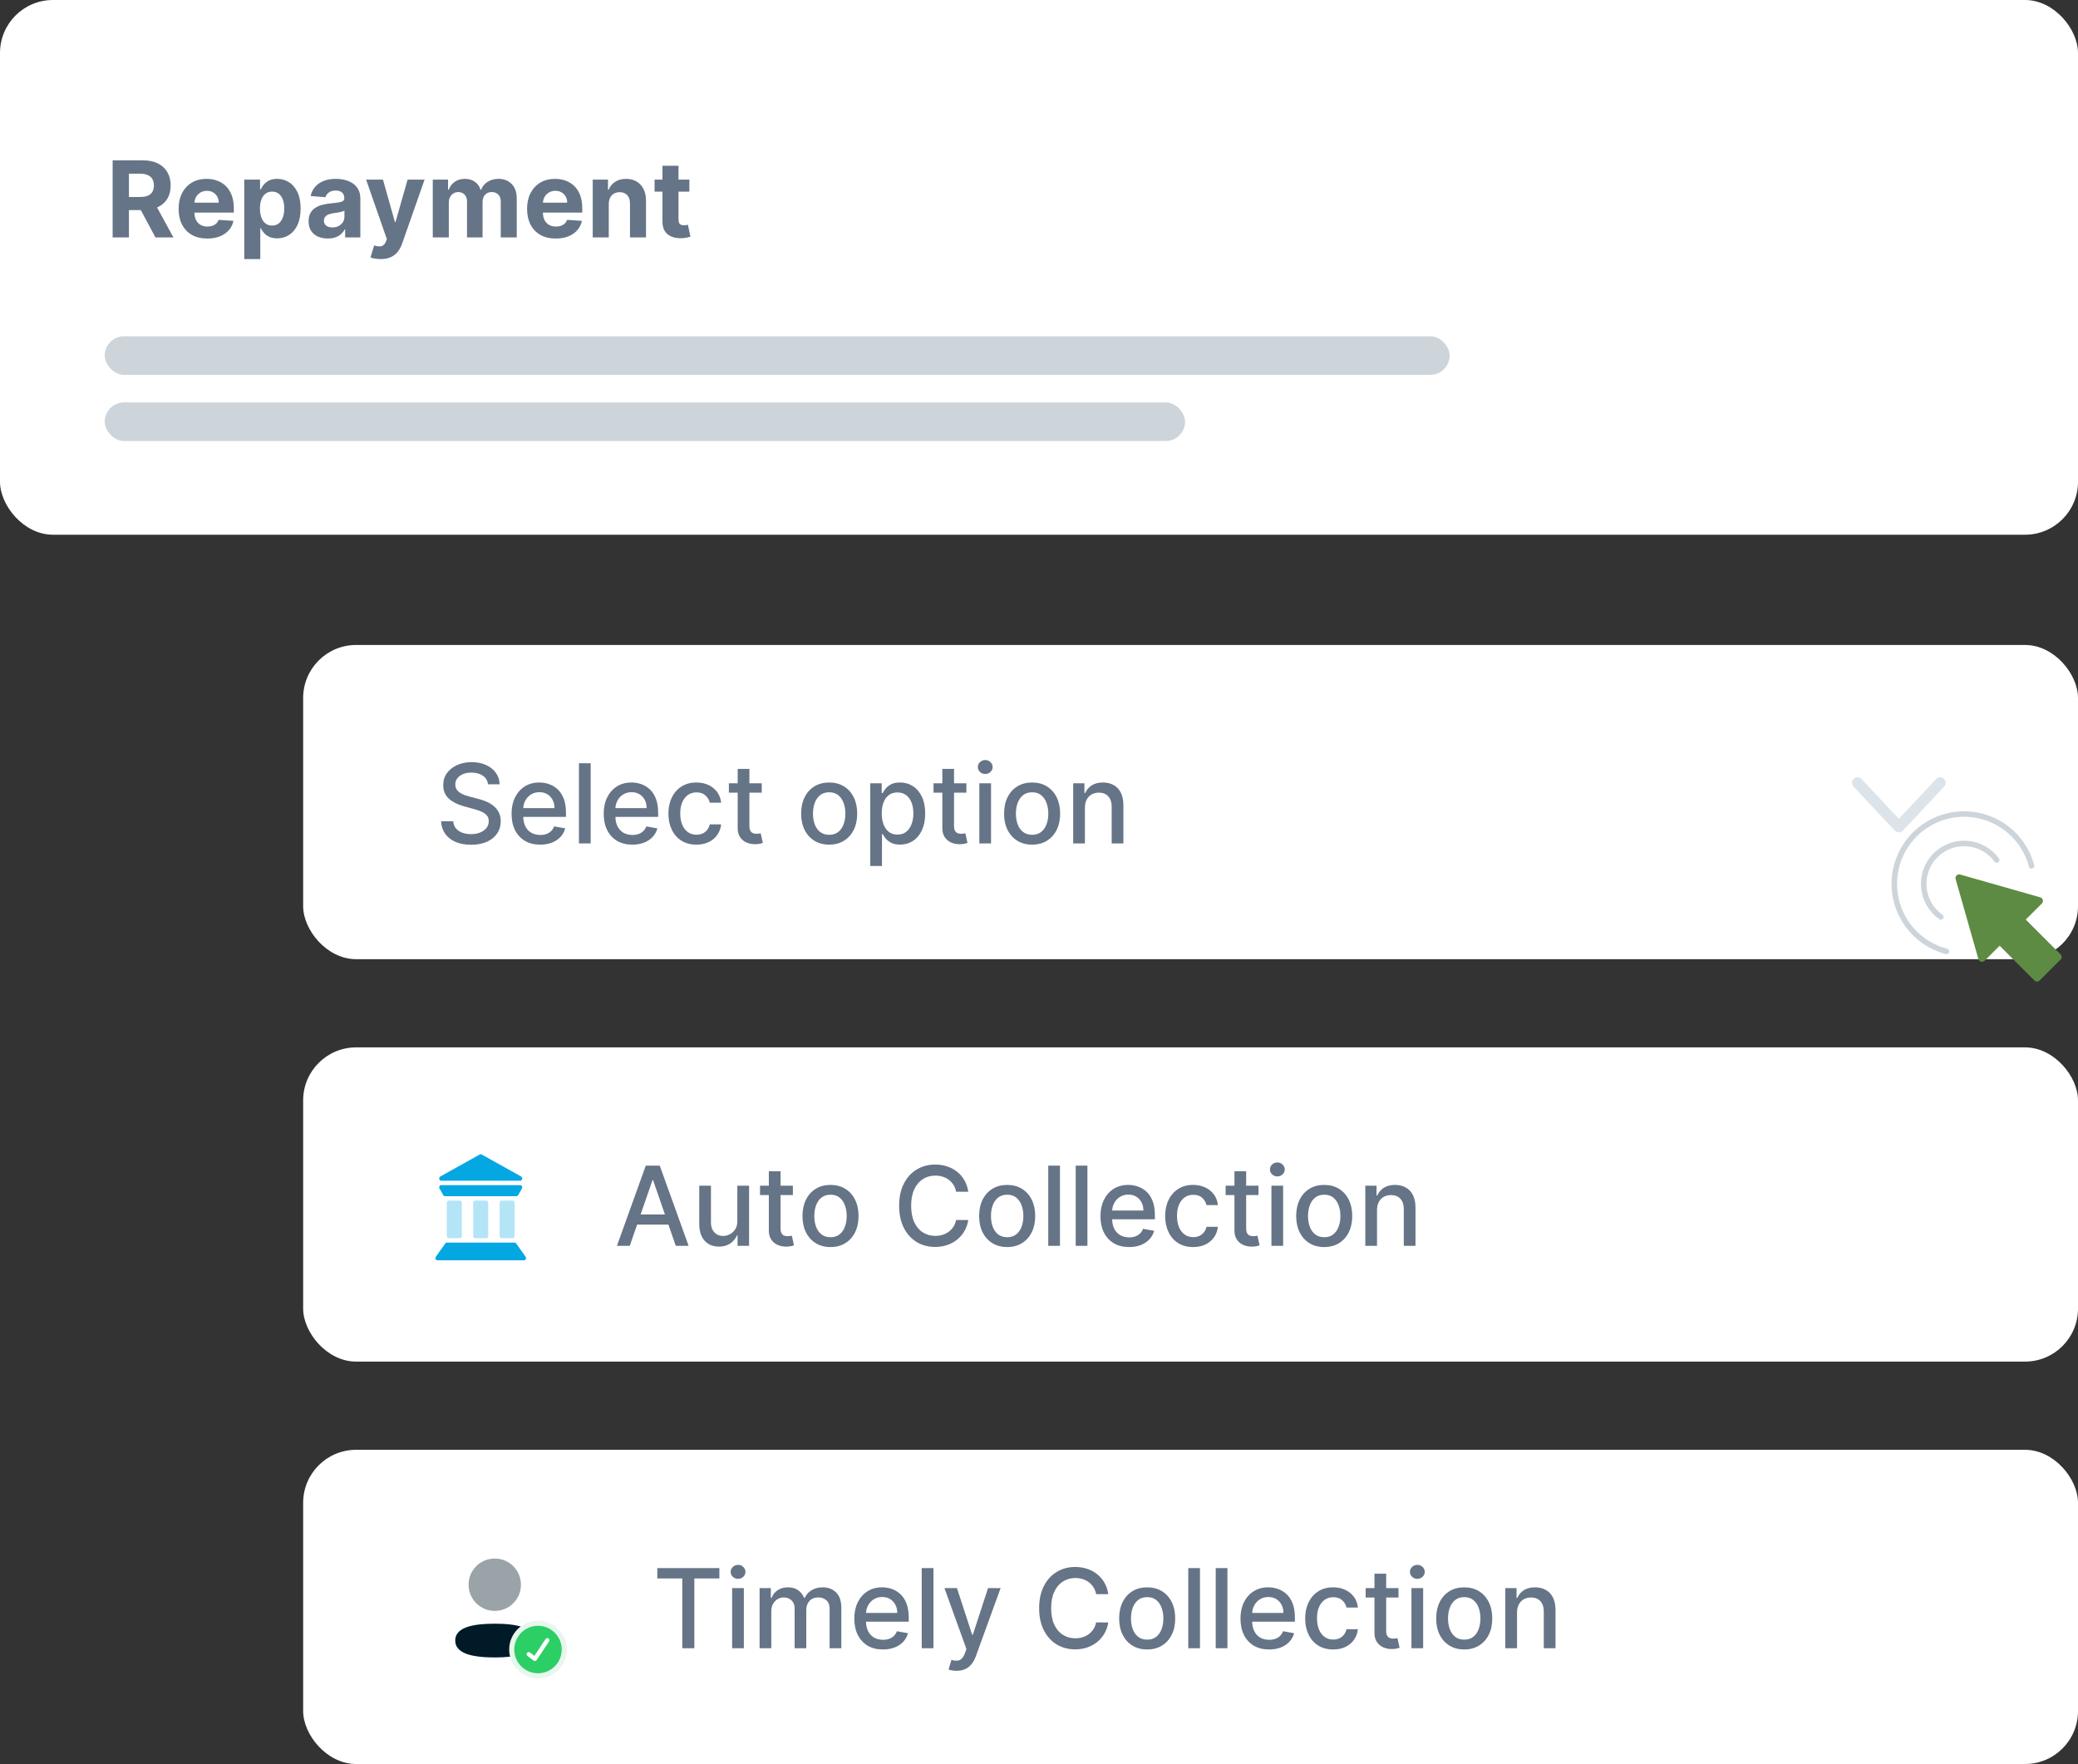 <svg width="377" height="320" viewBox="0 0 377 320" fill="none" xmlns="http://www.w3.org/2000/svg">
<rect x="0" y="0" width="377" height="320" fill="#333333" stroke="none"/>
<rect width="377" height="97" rx="9.611" fill="white"/>
<path d="M20.437 43.066V29.087H25.952C27.008 29.087 27.909 29.276 28.655 29.653C29.406 30.026 29.977 30.556 30.368 31.244C30.764 31.926 30.962 32.729 30.962 33.653C30.962 34.581 30.762 35.38 30.361 36.049C29.961 36.713 29.381 37.223 28.621 37.578C27.866 37.933 26.951 38.11 25.877 38.11H22.184V35.735H25.399C25.963 35.735 26.432 35.658 26.805 35.503C27.178 35.348 27.456 35.116 27.638 34.807C27.825 34.497 27.918 34.113 27.918 33.653C27.918 33.189 27.825 32.798 27.638 32.479C27.456 32.16 27.176 31.919 26.798 31.756C26.425 31.587 25.954 31.503 25.385 31.503H23.392V43.066H20.437ZM27.986 36.704L31.46 43.066H28.198L24.798 36.704H27.986ZM37.605 43.271C36.527 43.271 35.599 43.052 34.82 42.615C34.047 42.174 33.451 41.551 33.032 40.745C32.613 39.935 32.404 38.977 32.404 37.871C32.404 36.793 32.613 35.846 33.032 35.032C33.451 34.217 34.04 33.583 34.8 33.127C35.564 32.672 36.461 32.445 37.489 32.445C38.181 32.445 38.825 32.556 39.421 32.779C40.022 32.998 40.545 33.328 40.991 33.769C41.441 34.211 41.792 34.766 42.042 35.435C42.292 36.099 42.418 36.877 42.418 37.769V38.568H33.565V36.766H39.68C39.68 36.347 39.589 35.976 39.407 35.653C39.225 35.33 38.973 35.077 38.65 34.895C38.331 34.709 37.96 34.615 37.537 34.615C37.096 34.615 36.704 34.718 36.363 34.923C36.026 35.123 35.762 35.394 35.571 35.735C35.38 36.072 35.282 36.447 35.278 36.861V38.575C35.278 39.093 35.373 39.541 35.564 39.919C35.76 40.297 36.035 40.588 36.39 40.793C36.745 40.998 37.166 41.1 37.653 41.1C37.976 41.1 38.272 41.055 38.541 40.964C38.809 40.873 39.039 40.736 39.23 40.554C39.421 40.372 39.567 40.149 39.667 39.885L42.356 40.062C42.22 40.709 41.94 41.273 41.517 41.755C41.098 42.233 40.556 42.606 39.892 42.875C39.232 43.139 38.47 43.271 37.605 43.271ZM44.315 46.998V32.581H47.182V34.343H47.312C47.439 34.06 47.623 33.774 47.865 33.482C48.11 33.187 48.429 32.941 48.82 32.745C49.216 32.545 49.708 32.445 50.295 32.445C51.059 32.445 51.764 32.645 52.411 33.046C53.057 33.441 53.573 34.04 53.96 34.841C54.347 35.637 54.54 36.636 54.54 37.837C54.54 39.007 54.351 39.994 53.974 40.8C53.601 41.601 53.091 42.208 52.445 42.622C51.803 43.032 51.084 43.237 50.288 43.237C49.724 43.237 49.243 43.143 48.847 42.957C48.456 42.77 48.135 42.536 47.885 42.254C47.635 41.967 47.444 41.678 47.312 41.387H47.223V46.998H44.315ZM47.161 37.824C47.161 38.447 47.248 38.991 47.421 39.455C47.594 39.919 47.844 40.281 48.172 40.54C48.499 40.795 48.898 40.923 49.366 40.923C49.84 40.923 50.24 40.793 50.568 40.533C50.895 40.27 51.143 39.906 51.312 39.441C51.485 38.973 51.571 38.433 51.571 37.824C51.571 37.218 51.487 36.686 51.319 36.226C51.15 35.767 50.902 35.407 50.575 35.148C50.247 34.889 49.844 34.759 49.366 34.759C48.893 34.759 48.493 34.884 48.165 35.134C47.842 35.385 47.594 35.739 47.421 36.199C47.248 36.659 47.161 37.2 47.161 37.824ZM59.468 43.264C58.8 43.264 58.203 43.148 57.68 42.916C57.157 42.679 56.743 42.331 56.438 41.871C56.138 41.407 55.987 40.829 55.987 40.138C55.987 39.555 56.094 39.066 56.308 38.67C56.522 38.274 56.813 37.956 57.182 37.715C57.55 37.473 57.969 37.291 58.438 37.168C58.911 37.045 59.407 36.959 59.926 36.909C60.536 36.845 61.027 36.786 61.4 36.731C61.773 36.672 62.044 36.586 62.212 36.472C62.381 36.358 62.465 36.19 62.465 35.967V35.926C62.465 35.494 62.328 35.159 62.056 34.923C61.787 34.686 61.405 34.568 60.909 34.568C60.386 34.568 59.969 34.684 59.66 34.916C59.35 35.143 59.145 35.43 59.045 35.776L56.356 35.557C56.492 34.92 56.761 34.37 57.161 33.906C57.562 33.437 58.078 33.077 58.711 32.827C59.348 32.572 60.085 32.445 60.922 32.445C61.505 32.445 62.062 32.513 62.595 32.65C63.132 32.786 63.607 32.998 64.021 33.285C64.44 33.571 64.77 33.94 65.011 34.39C65.252 34.836 65.373 35.371 65.373 35.994V43.066H62.615V41.612H62.533C62.365 41.94 62.14 42.229 61.858 42.479C61.575 42.725 61.236 42.918 60.84 43.059C60.445 43.196 59.987 43.264 59.468 43.264ZM60.301 41.257C60.729 41.257 61.107 41.173 61.434 41.005C61.762 40.832 62.019 40.599 62.206 40.308C62.392 40.017 62.486 39.687 62.486 39.319V38.206C62.395 38.265 62.269 38.32 62.11 38.37C61.955 38.415 61.78 38.459 61.584 38.499C61.389 38.536 61.193 38.57 60.998 38.602C60.802 38.629 60.624 38.654 60.465 38.677C60.124 38.727 59.826 38.807 59.571 38.916C59.316 39.025 59.118 39.173 58.977 39.359C58.836 39.541 58.766 39.769 58.766 40.042C58.766 40.438 58.909 40.741 59.196 40.95C59.487 41.155 59.855 41.257 60.301 41.257ZM69.049 46.998C68.68 46.998 68.334 46.968 68.011 46.909C67.692 46.854 67.429 46.784 67.219 46.697L67.874 44.527C68.216 44.631 68.523 44.688 68.796 44.697C69.074 44.706 69.312 44.643 69.513 44.506C69.718 44.37 69.884 44.138 70.011 43.81L70.182 43.366L66.421 32.581H69.479L71.649 40.281H71.758L73.95 32.581H77.028L72.953 44.199C72.757 44.763 72.491 45.255 72.154 45.673C71.822 46.097 71.401 46.422 70.892 46.65C70.382 46.882 69.768 46.998 69.049 46.998ZM78.516 43.066V32.581H81.287V34.431H81.41C81.629 33.817 81.993 33.332 82.502 32.977C83.012 32.622 83.622 32.445 84.332 32.445C85.051 32.445 85.663 32.625 86.168 32.984C86.673 33.339 87.01 33.822 87.178 34.431H87.287C87.501 33.831 87.888 33.35 88.448 32.991C89.012 32.627 89.678 32.445 90.448 32.445C91.426 32.445 92.22 32.757 92.83 33.38C93.444 33.999 93.751 34.877 93.751 36.015V43.066H90.85V36.588C90.85 36.006 90.696 35.569 90.386 35.278C90.077 34.986 89.69 34.841 89.226 34.841C88.698 34.841 88.286 35.009 87.99 35.346C87.695 35.678 87.547 36.117 87.547 36.663V43.066H84.728V36.527C84.728 36.013 84.58 35.603 84.284 35.298C83.993 34.993 83.608 34.841 83.13 34.841C82.807 34.841 82.516 34.923 82.257 35.087C82.002 35.246 81.799 35.471 81.649 35.762C81.499 36.049 81.424 36.386 81.424 36.773V43.066H78.516ZM100.826 43.271C99.748 43.271 98.82 43.052 98.041 42.615C97.268 42.174 96.672 41.551 96.253 40.745C95.834 39.935 95.625 38.977 95.625 37.871C95.625 36.793 95.834 35.846 96.253 35.032C96.672 34.217 97.261 33.583 98.021 33.127C98.785 32.672 99.682 32.445 100.71 32.445C101.402 32.445 102.046 32.556 102.642 32.779C103.243 32.998 103.766 33.328 104.212 33.769C104.662 34.211 105.013 34.766 105.263 35.435C105.513 36.099 105.638 36.877 105.638 37.769V38.568H96.785V36.766H102.901C102.901 36.347 102.81 35.976 102.628 35.653C102.446 35.33 102.194 35.077 101.871 34.895C101.552 34.709 101.181 34.615 100.758 34.615C100.317 34.615 99.925 34.718 99.584 34.923C99.247 35.123 98.983 35.394 98.792 35.735C98.601 36.072 98.503 36.447 98.499 36.861V38.575C98.499 39.093 98.594 39.541 98.785 39.919C98.981 40.297 99.256 40.588 99.611 40.793C99.966 40.998 100.387 41.1 100.874 41.1C101.197 41.1 101.493 41.055 101.761 40.964C102.03 40.873 102.26 40.736 102.451 40.554C102.642 40.372 102.788 40.149 102.888 39.885L105.577 40.062C105.441 40.709 105.161 41.273 104.737 41.755C104.319 42.233 103.777 42.606 103.113 42.875C102.453 43.139 101.691 43.271 100.826 43.271ZM110.444 37.005V43.066H107.536V32.581H110.307V34.431H110.43C110.662 33.822 111.051 33.339 111.597 32.984C112.144 32.625 112.806 32.445 113.584 32.445C114.312 32.445 114.947 32.604 115.488 32.923C116.03 33.241 116.451 33.696 116.751 34.288C117.051 34.875 117.201 35.576 117.201 36.39V43.066H114.294V36.909C114.298 36.267 114.134 35.767 113.802 35.407C113.47 35.043 113.013 34.861 112.43 34.861C112.039 34.861 111.693 34.945 111.393 35.114C111.097 35.282 110.865 35.528 110.696 35.851C110.533 36.169 110.448 36.554 110.444 37.005ZM125.07 32.581V34.766H118.756V32.581H125.07ZM120.189 30.07H123.097V39.844C123.097 40.113 123.138 40.322 123.22 40.472C123.302 40.618 123.416 40.72 123.561 40.779C123.712 40.838 123.885 40.868 124.08 40.868C124.217 40.868 124.353 40.857 124.49 40.834C124.626 40.807 124.731 40.786 124.804 40.772L125.261 42.936C125.115 42.982 124.911 43.034 124.647 43.093C124.383 43.157 124.062 43.196 123.684 43.209C122.984 43.237 122.369 43.143 121.841 42.929C121.318 42.715 120.911 42.383 120.619 41.933C120.328 41.482 120.185 40.913 120.189 40.226V30.07Z" fill="#657486"/>
<rect x="19" y="61" width="244" height="7" rx="3.5" fill="#CDD5DB"/>
<rect x="19" y="73" width="196" height="7" rx="3.5" fill="#CDD5DB"/>
<rect x="55" y="190" width="322" height="57" rx="9.611" fill="white"/>
<g clipPath="url(#clip0_3720_765)">
<path d="M95.349 227.967L93.638 225.561C93.606 225.516 93.565 225.48 93.52 225.455C93.475 225.43 93.425 225.417 93.375 225.417H81.053C81.003 225.417 80.954 225.43 80.908 225.455C80.863 225.48 80.823 225.516 80.791 225.561L79.079 227.967C79.038 228.026 79.011 228.097 79.003 228.173C78.995 228.248 79.005 228.325 79.032 228.394C79.06 228.463 79.104 228.522 79.159 228.562C79.213 228.603 79.277 228.625 79.342 228.625H95.086C95.151 228.625 95.215 228.603 95.27 228.562C95.325 228.522 95.368 228.463 95.396 228.394C95.424 228.325 95.434 228.248 95.425 228.173C95.417 228.097 95.391 228.026 95.349 227.967Z" fill="#05A7E3"/>
<path opacity="0.3" d="M83.45 217.797H81.396C81.207 217.797 81.054 217.976 81.054 218.198V224.214C81.054 224.435 81.207 224.615 81.396 224.615H83.45C83.639 224.615 83.792 224.435 83.792 224.214V218.198C83.792 217.976 83.639 217.797 83.45 217.797Z" fill="#05A7E3"/>
<path opacity="0.3" d="M88.241 217.797H86.187C85.998 217.797 85.845 217.976 85.845 218.198V224.214C85.845 224.435 85.998 224.615 86.187 224.615H88.241C88.43 224.615 88.583 224.435 88.583 224.214V218.198C88.583 217.976 88.43 217.797 88.241 217.797Z" fill="#05A7E3"/>
<path opacity="0.3" d="M93.032 217.797H90.978C90.789 217.797 90.636 217.976 90.636 218.198V224.214C90.636 224.435 90.789 224.615 90.978 224.615H93.032C93.221 224.615 93.374 224.435 93.374 224.214V218.198C93.374 217.976 93.221 217.797 93.032 217.797Z" fill="#05A7E3"/>
<path d="M80.426 216.816C80.458 216.871 80.5 216.916 80.55 216.947C80.599 216.978 80.655 216.995 80.711 216.995H93.717C93.773 216.995 93.829 216.978 93.879 216.947C93.928 216.916 93.971 216.871 94.002 216.816L94.686 215.613C94.721 215.552 94.74 215.482 94.743 215.41C94.746 215.337 94.732 215.265 94.703 215.201C94.674 215.137 94.63 215.084 94.577 215.046C94.524 215.009 94.464 214.989 94.402 214.989H80.027C79.965 214.989 79.904 215.009 79.851 215.046C79.798 215.084 79.754 215.137 79.725 215.201C79.696 215.265 79.682 215.337 79.685 215.41C79.688 215.482 79.708 215.552 79.742 215.613L80.426 216.816Z" fill="#05A7E3"/>
<path d="M80.027 214.187H94.402C94.48 214.188 94.555 214.157 94.616 214.1C94.677 214.043 94.719 213.964 94.736 213.875C94.754 213.786 94.744 213.693 94.71 213.611C94.676 213.529 94.619 213.463 94.549 213.424L87.361 209.413C87.315 209.388 87.265 209.375 87.214 209.375C87.163 209.375 87.113 209.388 87.067 209.413L79.879 213.424C79.809 213.463 79.752 213.529 79.718 213.611C79.684 213.693 79.675 213.786 79.692 213.875C79.709 213.964 79.752 214.043 79.812 214.1C79.873 214.157 79.949 214.188 80.027 214.187Z" fill="#05A7E3"/>
</g>
<path d="M114.255 226H111.926L117.16 211.455H119.696L124.93 226H122.601L118.488 214.097H118.375L114.255 226ZM114.646 220.304H122.203V222.151H114.646V220.304ZM133.771 221.476V215.091H135.901V226H133.813V224.111H133.7C133.449 224.693 133.046 225.179 132.492 225.567C131.943 225.95 131.259 226.142 130.44 226.142C129.739 226.142 129.119 225.988 128.579 225.68C128.044 225.368 127.622 224.906 127.315 224.295C127.012 223.685 126.86 222.929 126.86 222.03V215.091H128.984V221.774C128.984 222.518 129.19 223.109 129.602 223.55C130.014 223.99 130.549 224.21 131.207 224.21C131.604 224.21 132 224.111 132.393 223.912C132.791 223.713 133.12 223.412 133.38 223.01C133.645 222.607 133.775 222.096 133.771 221.476ZM143.847 215.091V216.795H137.888V215.091H143.847ZM139.486 212.477H141.61V222.797C141.61 223.209 141.671 223.519 141.794 223.727C141.918 223.931 142.076 224.071 142.27 224.146C142.469 224.217 142.685 224.253 142.917 224.253C143.087 224.253 143.236 224.241 143.364 224.217C143.492 224.194 143.591 224.175 143.662 224.161L144.046 225.915C143.923 225.962 143.748 226.009 143.52 226.057C143.293 226.109 143.009 226.137 142.668 226.142C142.109 226.152 141.589 226.052 141.106 225.844C140.623 225.635 140.232 225.313 139.934 224.878C139.635 224.442 139.486 223.895 139.486 223.237V212.477ZM150.674 226.22C149.651 226.22 148.759 225.986 147.997 225.517C147.234 225.048 146.642 224.393 146.221 223.55C145.8 222.707 145.589 221.722 145.589 220.595C145.589 219.464 145.8 218.474 146.221 217.626C146.642 216.779 147.234 216.121 147.997 215.652C148.759 215.183 149.651 214.949 150.674 214.949C151.697 214.949 152.589 215.183 153.352 215.652C154.114 216.121 154.706 216.779 155.127 217.626C155.549 218.474 155.759 219.464 155.759 220.595C155.759 221.722 155.549 222.707 155.127 223.55C154.706 224.393 154.114 225.048 153.352 225.517C152.589 225.986 151.697 226.22 150.674 226.22ZM150.681 224.438C151.344 224.438 151.893 224.262 152.329 223.912C152.765 223.562 153.087 223.095 153.295 222.513C153.508 221.93 153.614 221.289 153.614 220.588C153.614 219.892 153.508 219.253 153.295 218.67C153.087 218.083 152.765 217.612 152.329 217.257C151.893 216.902 151.344 216.724 150.681 216.724C150.014 216.724 149.46 216.902 149.019 217.257C148.584 217.612 148.259 218.083 148.046 218.67C147.838 219.253 147.734 219.892 147.734 220.588C147.734 221.289 147.838 221.93 148.046 222.513C148.259 223.095 148.584 223.562 149.019 223.912C149.46 224.262 150.014 224.438 150.681 224.438ZM175.674 216.185H173.458C173.373 215.711 173.214 215.295 172.982 214.935C172.75 214.575 172.466 214.269 172.13 214.018C171.794 213.768 171.417 213.578 171.001 213.45C170.589 213.322 170.151 213.259 169.687 213.259C168.849 213.259 168.098 213.469 167.435 213.891C166.777 214.312 166.256 214.93 165.873 215.744C165.494 216.559 165.305 217.553 165.305 218.727C165.305 219.911 165.494 220.91 165.873 221.724C166.256 222.539 166.78 223.154 167.443 223.571C168.105 223.988 168.851 224.196 169.68 224.196C170.139 224.196 170.575 224.134 170.987 224.011C171.403 223.884 171.78 223.696 172.116 223.45C172.452 223.204 172.736 222.903 172.968 222.548C173.205 222.188 173.368 221.777 173.458 221.312L175.674 221.32C175.556 222.035 175.326 222.693 174.985 223.294C174.649 223.891 174.216 224.407 173.685 224.842C173.16 225.273 172.559 225.607 171.881 225.844C171.204 226.08 170.466 226.199 169.666 226.199C168.406 226.199 167.284 225.901 166.299 225.304C165.314 224.703 164.538 223.843 163.97 222.726C163.406 221.608 163.124 220.276 163.124 218.727C163.124 217.174 163.408 215.841 163.977 214.729C164.545 213.611 165.321 212.754 166.306 212.158C167.291 211.556 168.411 211.256 169.666 211.256C170.437 211.256 171.157 211.367 171.825 211.589C172.497 211.807 173.101 212.129 173.636 212.555C174.171 212.977 174.613 213.493 174.964 214.104C175.314 214.71 175.551 215.403 175.674 216.185ZM182.725 226.22C181.702 226.22 180.81 225.986 180.047 225.517C179.285 225.048 178.693 224.393 178.272 223.55C177.85 222.707 177.64 221.722 177.64 220.595C177.64 219.464 177.85 218.474 178.272 217.626C178.693 216.779 179.285 216.121 180.047 215.652C180.81 215.183 181.702 214.949 182.725 214.949C183.748 214.949 184.64 215.183 185.402 215.652C186.165 216.121 186.757 216.779 187.178 217.626C187.599 218.474 187.81 219.464 187.81 220.595C187.81 221.722 187.599 222.707 187.178 223.55C186.757 224.393 186.165 225.048 185.402 225.517C184.64 225.986 183.748 226.22 182.725 226.22ZM182.732 224.438C183.395 224.438 183.944 224.262 184.38 223.912C184.815 223.562 185.137 223.095 185.346 222.513C185.559 221.93 185.665 221.289 185.665 220.588C185.665 219.892 185.559 219.253 185.346 218.67C185.137 218.083 184.815 217.612 184.38 217.257C183.944 216.902 183.395 216.724 182.732 216.724C182.064 216.724 181.51 216.902 181.07 217.257C180.634 217.612 180.31 218.083 180.097 218.67C179.889 219.253 179.785 219.892 179.785 220.588C179.785 221.289 179.889 221.93 180.097 222.513C180.31 223.095 180.634 223.562 181.07 223.912C181.51 224.262 182.064 224.438 182.732 224.438ZM192.304 211.455V226H190.18V211.455H192.304ZM197.285 211.455V226H195.161V211.455H197.285ZM204.843 226.22C203.768 226.22 202.843 225.991 202.066 225.531C201.294 225.067 200.698 224.416 200.276 223.578C199.86 222.735 199.651 221.748 199.651 220.616C199.651 219.499 199.86 218.514 200.276 217.662C200.698 216.81 201.285 216.144 202.038 215.666C202.795 215.188 203.681 214.949 204.694 214.949C205.31 214.949 205.906 215.051 206.484 215.254C207.061 215.458 207.58 215.777 208.039 216.213C208.498 216.649 208.861 217.214 209.126 217.911C209.391 218.602 209.524 219.442 209.524 220.432V221.185H200.852V219.594H207.443C207.443 219.035 207.329 218.54 207.102 218.109C206.874 217.674 206.555 217.33 206.143 217.08C205.736 216.829 205.257 216.703 204.708 216.703C204.112 216.703 203.591 216.85 203.146 217.143C202.705 217.432 202.364 217.811 202.123 218.28C201.886 218.744 201.768 219.248 201.768 219.793V221.036C201.768 221.765 201.896 222.385 202.151 222.896C202.412 223.408 202.774 223.798 203.238 224.068C203.702 224.333 204.244 224.466 204.864 224.466C205.267 224.466 205.634 224.409 205.965 224.295C206.297 224.177 206.583 224.002 206.825 223.77C207.066 223.538 207.251 223.251 207.379 222.911L209.389 223.273C209.228 223.865 208.939 224.383 208.522 224.828C208.11 225.268 207.592 225.612 206.967 225.858C206.346 226.099 205.639 226.22 204.843 226.22ZM216.475 226.22C215.419 226.22 214.51 225.981 213.748 225.503C212.99 225.02 212.408 224.355 212 223.507C211.593 222.66 211.39 221.689 211.39 220.595C211.39 219.487 211.598 218.509 212.015 217.662C212.431 216.81 213.018 216.144 213.776 215.666C214.534 215.188 215.426 214.949 216.454 214.949C217.282 214.949 218.021 215.103 218.669 215.411C219.318 215.714 219.841 216.14 220.239 216.689C220.642 217.238 220.881 217.88 220.956 218.614H218.89C218.776 218.102 218.516 217.662 218.108 217.293C217.706 216.923 217.166 216.739 216.489 216.739C215.897 216.739 215.379 216.895 214.934 217.207C214.493 217.515 214.15 217.955 213.904 218.528C213.658 219.097 213.535 219.769 213.535 220.545C213.535 221.341 213.655 222.027 213.897 222.605C214.138 223.183 214.479 223.63 214.919 223.947C215.365 224.265 215.888 224.423 216.489 224.423C216.892 224.423 217.256 224.35 217.583 224.203C217.914 224.052 218.191 223.836 218.414 223.557C218.641 223.277 218.8 222.941 218.89 222.548H220.956C220.881 223.254 220.651 223.884 220.267 224.438C219.884 224.991 219.37 225.427 218.726 225.744C218.087 226.062 217.337 226.22 216.475 226.22ZM228.32 215.091V216.795H222.361V215.091H228.32ZM223.959 212.477H226.082V222.797C226.082 223.209 226.144 223.519 226.267 223.727C226.39 223.931 226.549 224.071 226.743 224.146C226.942 224.217 227.157 224.253 227.389 224.253C227.56 224.253 227.709 224.241 227.837 224.217C227.965 224.194 228.064 224.175 228.135 224.161L228.519 225.915C228.395 225.962 228.22 226.009 227.993 226.057C227.766 226.109 227.482 226.137 227.141 226.142C226.582 226.152 226.061 226.052 225.578 225.844C225.095 225.635 224.705 225.313 224.406 224.878C224.108 224.442 223.959 223.895 223.959 223.237V212.477ZM230.669 226V215.091H232.792V226H230.669ZM231.741 213.408C231.372 213.408 231.055 213.285 230.79 213.038C230.529 212.787 230.399 212.489 230.399 212.143C230.399 211.793 230.529 211.495 230.79 211.249C231.055 210.998 231.372 210.872 231.741 210.872C232.111 210.872 232.425 210.998 232.686 211.249C232.951 211.495 233.084 211.793 233.084 212.143C233.084 212.489 232.951 212.787 232.686 213.038C232.425 213.285 232.111 213.408 231.741 213.408ZM240.244 226.22C239.222 226.22 238.329 225.986 237.567 225.517C236.805 225.048 236.213 224.393 235.791 223.55C235.37 222.707 235.159 221.722 235.159 220.595C235.159 219.464 235.37 218.474 235.791 217.626C236.213 216.779 236.805 216.121 237.567 215.652C238.329 215.183 239.222 214.949 240.244 214.949C241.267 214.949 242.16 215.183 242.922 215.652C243.684 216.121 244.276 216.779 244.698 217.626C245.119 218.474 245.33 219.464 245.33 220.595C245.33 221.722 245.119 222.707 244.698 223.55C244.276 224.393 243.684 225.048 242.922 225.517C242.16 225.986 241.267 226.22 240.244 226.22ZM240.252 224.438C240.914 224.438 241.464 224.262 241.899 223.912C242.335 223.562 242.657 223.095 242.865 222.513C243.078 221.93 243.185 221.289 243.185 220.588C243.185 219.892 243.078 219.253 242.865 218.67C242.657 218.083 242.335 217.612 241.899 217.257C241.464 216.902 240.914 216.724 240.252 216.724C239.584 216.724 239.03 216.902 238.59 217.257C238.154 217.612 237.83 218.083 237.617 218.67C237.408 219.253 237.304 219.892 237.304 220.588C237.304 221.289 237.408 221.93 237.617 222.513C237.83 223.095 238.154 223.562 238.59 223.912C239.03 224.262 239.584 224.438 240.252 224.438ZM249.824 219.523V226H247.7V215.091H249.738V216.866H249.873C250.124 216.289 250.517 215.825 251.052 215.474C251.592 215.124 252.272 214.949 253.091 214.949C253.834 214.949 254.485 215.105 255.044 215.418C255.602 215.725 256.036 216.185 256.343 216.795C256.651 217.406 256.805 218.161 256.805 219.061V226H254.682V219.317C254.682 218.526 254.476 217.908 254.064 217.463C253.652 217.013 253.086 216.788 252.366 216.788C251.874 216.788 251.436 216.895 251.052 217.108C250.674 217.321 250.373 217.634 250.15 218.045C249.932 218.453 249.824 218.945 249.824 219.523Z" fill="#657486"/>
<rect x="55" y="117" width="322" height="57" rx="9.611" fill="white"/>
<path d="M88.531 142.276C88.456 141.603 88.143 141.082 87.594 140.713C87.044 140.339 86.353 140.152 85.52 140.152C84.923 140.152 84.407 140.247 83.972 140.436C83.536 140.621 83.197 140.876 82.956 141.203C82.719 141.525 82.601 141.892 82.601 142.304C82.601 142.65 82.681 142.948 82.842 143.199C83.008 143.45 83.224 143.661 83.489 143.831C83.758 143.997 84.047 144.136 84.355 144.25C84.663 144.359 84.959 144.449 85.243 144.52L86.663 144.889C87.127 145.003 87.603 145.157 88.091 145.351C88.579 145.545 89.031 145.801 89.447 146.118C89.864 146.435 90.2 146.828 90.456 147.297C90.716 147.766 90.847 148.327 90.847 148.98C90.847 149.804 90.633 150.536 90.207 151.175C89.786 151.814 89.173 152.318 88.368 152.688C87.568 153.057 86.599 153.241 85.463 153.241C84.374 153.241 83.432 153.069 82.636 152.723C81.841 152.377 81.218 151.887 80.769 151.253C80.319 150.614 80.07 149.856 80.023 148.98H82.224C82.267 149.506 82.438 149.944 82.736 150.294C83.039 150.64 83.425 150.898 83.894 151.068C84.367 151.234 84.885 151.317 85.449 151.317C86.069 151.317 86.621 151.22 87.104 151.026C87.591 150.827 87.975 150.552 88.254 150.202C88.534 149.847 88.673 149.432 88.673 148.959C88.673 148.528 88.55 148.175 88.304 147.901C88.062 147.626 87.733 147.399 87.317 147.219C86.905 147.039 86.438 146.88 85.918 146.743L84.199 146.274C83.034 145.957 82.111 145.491 81.429 144.875C80.752 144.259 80.413 143.445 80.413 142.432C80.413 141.594 80.641 140.862 81.095 140.237C81.55 139.612 82.165 139.127 82.942 138.781C83.718 138.431 84.594 138.256 85.57 138.256C86.555 138.256 87.423 138.429 88.176 138.774C88.934 139.12 89.53 139.596 89.966 140.202C90.401 140.803 90.629 141.494 90.648 142.276H88.531ZM98 153.22C96.925 153.22 96 152.991 95.223 152.531C94.452 152.067 93.855 151.416 93.434 150.578C93.017 149.735 92.809 148.748 92.809 147.616C92.809 146.499 93.017 145.514 93.434 144.662C93.855 143.81 94.442 143.144 95.195 142.666C95.953 142.188 96.838 141.949 97.851 141.949C98.467 141.949 99.063 142.051 99.641 142.254C100.219 142.458 100.737 142.777 101.196 143.213C101.656 143.649 102.018 144.214 102.283 144.911C102.548 145.602 102.681 146.442 102.681 147.432V148.185H94.009V146.594H100.6C100.6 146.035 100.486 145.54 100.259 145.109C100.032 144.674 99.712 144.33 99.3 144.08C98.893 143.829 98.415 143.703 97.865 143.703C97.269 143.703 96.748 143.85 96.303 144.143C95.863 144.432 95.522 144.811 95.28 145.28C95.043 145.744 94.925 146.248 94.925 146.793V148.036C94.925 148.765 95.053 149.385 95.309 149.896C95.569 150.408 95.931 150.798 96.395 151.068C96.859 151.333 97.401 151.466 98.022 151.466C98.424 151.466 98.791 151.409 99.123 151.295C99.454 151.177 99.74 151.002 99.982 150.77C100.223 150.538 100.408 150.251 100.536 149.911L102.546 150.273C102.385 150.865 102.096 151.383 101.679 151.828C101.267 152.268 100.749 152.612 100.124 152.858C99.504 153.099 98.796 153.22 98 153.22ZM107.161 138.455V153H105.037V138.455H107.161ZM114.719 153.22C113.644 153.22 112.719 152.991 111.942 152.531C111.17 152.067 110.574 151.416 110.152 150.578C109.736 149.735 109.527 148.748 109.527 147.616C109.527 146.499 109.736 145.514 110.152 144.662C110.574 143.81 111.161 143.144 111.914 142.666C112.671 142.188 113.557 141.949 114.57 141.949C115.185 141.949 115.782 142.051 116.36 142.254C116.937 142.458 117.456 142.777 117.915 143.213C118.374 143.649 118.737 144.214 119.002 144.911C119.267 145.602 119.4 146.442 119.4 147.432V148.185H110.728V146.594H117.319C117.319 146.035 117.205 145.54 116.978 145.109C116.75 144.674 116.431 144.33 116.019 144.08C115.612 143.829 115.133 143.703 114.584 143.703C113.988 143.703 113.467 143.85 113.022 144.143C112.581 144.432 112.24 144.811 111.999 145.28C111.762 145.744 111.644 146.248 111.644 146.793V148.036C111.644 148.765 111.772 149.385 112.027 149.896C112.288 150.408 112.65 150.798 113.114 151.068C113.578 151.333 114.12 151.466 114.74 151.466C115.143 151.466 115.51 151.409 115.841 151.295C116.173 151.177 116.459 151.002 116.701 150.77C116.942 150.538 117.127 150.251 117.255 149.911L119.265 150.273C119.104 150.865 118.815 151.383 118.398 151.828C117.986 152.268 117.468 152.612 116.843 152.858C116.222 153.099 115.515 153.22 114.719 153.22ZM126.351 153.22C125.295 153.22 124.386 152.981 123.624 152.503C122.866 152.02 122.284 151.355 121.876 150.507C121.469 149.66 121.266 148.689 121.266 147.595C121.266 146.487 121.474 145.509 121.891 144.662C122.307 143.81 122.894 143.144 123.652 142.666C124.41 142.188 125.302 141.949 126.33 141.949C127.158 141.949 127.897 142.103 128.545 142.411C129.194 142.714 129.717 143.14 130.115 143.689C130.518 144.238 130.757 144.88 130.832 145.614H128.766C128.652 145.102 128.392 144.662 127.984 144.293C127.582 143.923 127.042 143.739 126.365 143.739C125.773 143.739 125.255 143.895 124.81 144.207C124.369 144.515 124.026 144.955 123.78 145.528C123.534 146.097 123.411 146.769 123.411 147.545C123.411 148.341 123.531 149.027 123.773 149.605C124.014 150.183 124.355 150.63 124.795 150.947C125.241 151.265 125.764 151.423 126.365 151.423C126.768 151.423 127.132 151.35 127.459 151.203C127.79 151.052 128.067 150.836 128.29 150.557C128.517 150.277 128.676 149.941 128.766 149.548H130.832C130.757 150.254 130.527 150.884 130.143 151.438C129.76 151.991 129.246 152.427 128.602 152.744C127.963 153.062 127.213 153.22 126.351 153.22ZM138.196 142.091V143.795H132.237V142.091H138.196ZM133.835 139.477H135.958V149.797C135.958 150.209 136.02 150.519 136.143 150.727C136.266 150.931 136.425 151.071 136.619 151.146C136.818 151.217 137.033 151.253 137.265 151.253C137.436 151.253 137.585 151.241 137.713 151.217C137.841 151.194 137.94 151.175 138.011 151.161L138.395 152.915C138.271 152.962 138.096 153.009 137.869 153.057C137.642 153.109 137.358 153.137 137.017 153.142C136.458 153.152 135.937 153.052 135.454 152.844C134.971 152.635 134.581 152.313 134.282 151.878C133.984 151.442 133.835 150.895 133.835 150.237V139.477ZM150.433 153.22C149.41 153.22 148.518 152.986 147.755 152.517C146.993 152.048 146.401 151.393 145.98 150.55C145.558 149.707 145.348 148.722 145.348 147.595C145.348 146.464 145.558 145.474 145.98 144.626C146.401 143.779 146.993 143.121 147.755 142.652C148.518 142.183 149.41 141.949 150.433 141.949C151.456 141.949 152.348 142.183 153.11 142.652C153.873 143.121 154.465 143.779 154.886 144.626C155.307 145.474 155.518 146.464 155.518 147.595C155.518 148.722 155.307 149.707 154.886 150.55C154.465 151.393 153.873 152.048 153.11 152.517C152.348 152.986 151.456 153.22 150.433 153.22ZM150.44 151.438C151.103 151.438 151.652 151.262 152.088 150.912C152.523 150.562 152.845 150.095 153.054 149.513C153.267 148.93 153.373 148.289 153.373 147.588C153.373 146.892 153.267 146.253 153.054 145.67C152.845 145.083 152.523 144.612 152.088 144.257C151.652 143.902 151.103 143.724 150.44 143.724C149.772 143.724 149.218 143.902 148.778 144.257C148.342 144.612 148.018 145.083 147.805 145.67C147.597 146.253 147.493 146.892 147.493 147.588C147.493 148.289 147.597 148.93 147.805 149.513C148.018 150.095 148.342 150.562 148.778 150.912C149.218 151.262 149.772 151.438 150.44 151.438ZM157.888 157.091V142.091H159.962V143.859H160.14C160.263 143.632 160.441 143.369 160.673 143.071C160.905 142.773 161.227 142.512 161.638 142.29C162.05 142.062 162.595 141.949 163.272 141.949C164.153 141.949 164.939 142.171 165.63 142.616C166.321 143.062 166.863 143.703 167.256 144.541C167.654 145.379 167.853 146.388 167.853 147.567C167.853 148.746 167.656 149.757 167.263 150.599C166.871 151.437 166.331 152.084 165.644 152.538C164.958 152.988 164.174 153.213 163.293 153.213C162.63 153.213 162.088 153.102 161.667 152.879C161.25 152.657 160.924 152.396 160.687 152.098C160.45 151.8 160.268 151.535 160.14 151.303H160.012V157.091H157.888ZM159.969 147.545C159.969 148.312 160.081 148.985 160.303 149.562C160.526 150.14 160.848 150.592 161.269 150.919C161.691 151.241 162.207 151.402 162.817 151.402C163.452 151.402 163.982 151.234 164.408 150.898C164.835 150.557 165.156 150.095 165.374 149.513C165.597 148.93 165.708 148.275 165.708 147.545C165.708 146.826 165.599 146.179 165.381 145.607C165.168 145.034 164.846 144.581 164.415 144.25C163.989 143.919 163.457 143.753 162.817 143.753C162.202 143.753 161.681 143.911 161.255 144.229C160.834 144.546 160.514 144.989 160.296 145.557C160.078 146.125 159.969 146.788 159.969 147.545ZM175.325 142.091V143.795H169.366V142.091H175.325ZM170.964 139.477H173.087V149.797C173.087 150.209 173.149 150.519 173.272 150.727C173.395 150.931 173.554 151.071 173.748 151.146C173.947 151.217 174.162 151.253 174.394 151.253C174.565 151.253 174.714 151.241 174.842 151.217C174.969 151.194 175.069 151.175 175.14 151.161L175.523 152.915C175.4 152.962 175.225 153.009 174.998 153.057C174.771 153.109 174.487 153.137 174.146 153.142C173.587 153.152 173.066 153.052 172.583 152.844C172.1 152.635 171.71 152.313 171.411 151.878C171.113 151.442 170.964 150.895 170.964 150.237V139.477ZM177.674 153V142.091H179.797V153H177.674ZM178.746 140.408C178.377 140.408 178.06 140.285 177.794 140.038C177.534 139.787 177.404 139.489 177.404 139.143C177.404 138.793 177.534 138.495 177.794 138.249C178.06 137.998 178.377 137.872 178.746 137.872C179.115 137.872 179.43 137.998 179.691 138.249C179.956 138.495 180.088 138.793 180.088 139.143C180.088 139.489 179.956 139.787 179.691 140.038C179.43 140.285 179.115 140.408 178.746 140.408ZM187.249 153.22C186.227 153.22 185.334 152.986 184.572 152.517C183.809 152.048 183.218 151.393 182.796 150.55C182.375 149.707 182.164 148.722 182.164 147.595C182.164 146.464 182.375 145.474 182.796 144.626C183.218 143.779 183.809 143.121 184.572 142.652C185.334 142.183 186.227 141.949 187.249 141.949C188.272 141.949 189.165 142.183 189.927 142.652C190.689 143.121 191.281 143.779 191.702 144.626C192.124 145.474 192.335 146.464 192.335 147.595C192.335 148.722 192.124 149.707 191.702 150.55C191.281 151.393 190.689 152.048 189.927 152.517C189.165 152.986 188.272 153.22 187.249 153.22ZM187.256 151.438C187.919 151.438 188.469 151.262 188.904 150.912C189.34 150.562 189.662 150.095 189.87 149.513C190.083 148.93 190.19 148.289 190.19 147.588C190.19 146.892 190.083 146.253 189.87 145.67C189.662 145.083 189.34 144.612 188.904 144.257C188.469 143.902 187.919 143.724 187.256 143.724C186.589 143.724 186.035 143.902 185.594 144.257C185.159 144.612 184.835 145.083 184.621 145.67C184.413 146.253 184.309 146.892 184.309 147.588C184.309 148.289 184.413 148.93 184.621 149.513C184.835 150.095 185.159 150.562 185.594 150.912C186.035 151.262 186.589 151.438 187.256 151.438ZM196.828 146.523V153H194.705V142.091H196.743V143.866H196.878C197.129 143.289 197.522 142.825 198.057 142.474C198.597 142.124 199.276 141.949 200.096 141.949C200.839 141.949 201.49 142.105 202.049 142.418C202.607 142.725 203.041 143.185 203.348 143.795C203.656 144.406 203.81 145.161 203.81 146.061V153H201.686V146.317C201.686 145.526 201.48 144.908 201.069 144.463C200.657 144.013 200.091 143.788 199.371 143.788C198.879 143.788 198.441 143.895 198.057 144.108C197.678 144.321 197.378 144.634 197.155 145.045C196.937 145.453 196.828 145.945 196.828 146.523Z" fill="#657486"/>
<path d="M337 142L344.5 150L352 142" stroke="#DCE3E9" stroke-width="2" stroke-linecap="round" stroke-linejoin="round"/>
<g clipPath="url(#clip1_3720_765)">
<path d="M353.142 172.592C350.986 172.03 349.017 170.909 347.433 169.344C345.849 167.778 344.706 165.822 344.119 163.673C343.532 161.524 343.522 159.259 344.09 157.105C344.658 154.951 345.784 152.985 347.354 151.405C348.924 149.826 350.883 148.688 353.034 148.107C355.184 147.526 357.45 147.522 359.602 148.096C361.754 148.67 363.717 149.802 365.292 151.376C366.868 152.951 368 154.913 368.575 157.065" stroke="#CDD5DB" stroke-linecap="round" stroke-linejoin="round"/>
<path d="M352.116 166.333C351.246 165.721 350.519 164.927 349.987 164.006C349.455 163.085 349.129 162.059 349.033 160.999C348.937 159.94 349.072 158.872 349.43 157.87C349.788 156.868 350.359 155.956 351.105 155.197C351.85 154.438 352.752 153.851 353.747 153.475C354.743 153.1 355.808 152.945 356.869 153.022C357.93 153.1 358.961 153.407 359.892 153.923C360.822 154.438 361.629 155.15 362.257 156.009" stroke="#CDD5DB" stroke-linecap="round" stroke-linejoin="round"/>
<path d="M367.524 166.819L370.447 163.896C370.529 163.814 370.588 163.712 370.618 163.6C370.649 163.488 370.649 163.37 370.62 163.257C370.591 163.145 370.533 163.042 370.452 162.959C370.37 162.876 370.269 162.816 370.157 162.784L355.62 158.643C355.506 158.61 355.385 158.609 355.27 158.638C355.155 158.668 355.05 158.728 354.966 158.812C354.882 158.896 354.822 159.001 354.792 159.116C354.762 159.231 354.763 159.352 354.796 159.467L358.937 174C358.969 174.112 359.03 174.213 359.113 174.294C359.196 174.375 359.298 174.433 359.411 174.463C359.523 174.492 359.641 174.491 359.753 174.461C359.865 174.43 359.967 174.371 360.049 174.289L362.783 171.557L369.092 177.867C369.154 177.929 369.228 177.978 369.309 178.012C369.39 178.045 369.476 178.063 369.564 178.063C369.652 178.063 369.739 178.045 369.82 178.012C369.901 177.978 369.974 177.929 370.036 177.867L373.835 174.068C373.96 173.943 374.03 173.773 374.03 173.597C374.03 173.42 373.96 173.25 373.835 173.125L367.524 166.819Z" fill="#5E8B43"/>
</g>
<rect x="55" y="263" width="322" height="57" rx="9.611" fill="white"/>
<path d="M89.76 294.546C85.891 294.546 82.587 295.156 82.587 297.596C82.587 300.037 85.871 300.668 89.76 300.668C93.629 300.668 96.934 300.059 96.934 297.618C96.934 295.178 93.651 294.546 89.76 294.546Z" fill="#011A27"/>
<path opacity="0.4" d="M89.762 292.222C92.397 292.222 94.509 290.109 94.509 287.475C94.509 284.84 92.397 282.728 89.762 282.728C87.127 282.728 85.015 284.84 85.015 287.475C85.015 290.109 87.127 292.222 89.762 292.222Z" fill="#011A27"/>
<ellipse cx="97.607" cy="299.233" rx="4.767" ry="4.767" fill="#2CCF66" stroke="#E8F7EE" stroke-width="0.923"/>
<path d="M99.3 297.542L97.045 300.925L95.917 300.079" stroke="white" stroke-width="0.769" stroke-linecap="round" stroke-linejoin="round"/>
<path d="M119.254 286.344V284.455H130.511V286.344H125.972V299H123.785V286.344H119.254ZM132.828 299V288.091H134.952V299H132.828ZM133.9 286.408C133.531 286.408 133.214 286.285 132.949 286.038C132.688 285.787 132.558 285.489 132.558 285.143C132.558 284.793 132.688 284.495 132.949 284.249C133.214 283.998 133.531 283.872 133.9 283.872C134.27 283.872 134.585 283.998 134.845 284.249C135.11 284.495 135.243 284.793 135.243 285.143C135.243 285.489 135.11 285.787 134.845 286.038C134.585 286.285 134.27 286.408 133.9 286.408ZM137.808 299V288.091H139.847V289.866H139.982C140.209 289.265 140.581 288.796 141.097 288.46C141.613 288.119 142.231 287.949 142.95 287.949C143.68 287.949 144.29 288.119 144.783 288.46C145.28 288.801 145.647 289.27 145.884 289.866H145.997C146.258 289.284 146.672 288.82 147.24 288.474C147.808 288.124 148.485 287.949 149.271 287.949C150.261 287.949 151.068 288.259 151.693 288.879C152.323 289.5 152.638 290.435 152.638 291.685V299H150.514V291.884C150.514 291.145 150.313 290.61 149.911 290.278C149.508 289.947 149.028 289.781 148.469 289.781C147.778 289.781 147.24 289.994 146.857 290.42C146.473 290.842 146.281 291.384 146.281 292.047V299H144.165V291.749C144.165 291.157 143.98 290.681 143.611 290.321C143.242 289.961 142.761 289.781 142.169 289.781C141.767 289.781 141.395 289.888 141.054 290.101C140.718 290.309 140.446 290.6 140.237 290.974C140.034 291.348 139.932 291.782 139.932 292.274V299H137.808ZM160.186 299.22C159.111 299.22 158.185 298.991 157.409 298.531C156.637 298.067 156.041 297.416 155.619 296.578C155.202 295.735 154.994 294.748 154.994 293.616C154.994 292.499 155.202 291.514 155.619 290.662C156.041 289.81 156.628 289.144 157.381 288.666C158.138 288.188 159.023 287.949 160.037 287.949C160.652 287.949 161.249 288.051 161.827 288.254C162.404 288.458 162.923 288.777 163.382 289.213C163.841 289.649 164.203 290.214 164.469 290.911C164.734 291.602 164.866 292.442 164.866 293.432V294.185H156.194V292.594H162.785C162.785 292.035 162.672 291.54 162.444 291.109C162.217 290.674 161.898 290.33 161.486 290.08C161.078 289.829 160.6 289.703 160.051 289.703C159.454 289.703 158.934 289.85 158.488 290.143C158.048 290.432 157.707 290.811 157.466 291.28C157.229 291.744 157.111 292.248 157.111 292.793V294.036C157.111 294.765 157.238 295.385 157.494 295.896C157.755 296.408 158.117 296.798 158.581 297.068C159.045 297.333 159.587 297.466 160.207 297.466C160.61 297.466 160.977 297.409 161.308 297.295C161.64 297.177 161.926 297.002 162.167 296.77C162.409 296.538 162.594 296.251 162.721 295.911L164.731 296.273C164.57 296.865 164.282 297.383 163.865 297.828C163.453 298.268 162.934 298.612 162.309 298.858C161.689 299.099 160.981 299.22 160.186 299.22ZM169.346 284.455V299H167.222V284.455H169.346ZM173.545 303.091C173.228 303.091 172.939 303.065 172.679 303.013C172.418 302.965 172.224 302.913 172.096 302.857L172.608 301.116C172.996 301.221 173.342 301.266 173.645 301.251C173.948 301.237 174.215 301.124 174.447 300.911C174.684 300.697 174.892 300.349 175.072 299.866L175.335 299.142L171.344 288.091H173.616L176.379 296.557H176.493L179.256 288.091H181.535L177.04 300.456C176.831 301.024 176.566 301.505 176.244 301.898C175.922 302.295 175.539 302.594 175.094 302.793C174.648 302.991 174.132 303.091 173.545 303.091ZM201.075 289.185H198.86C198.774 288.711 198.616 288.295 198.384 287.935C198.152 287.575 197.868 287.269 197.531 287.018C197.195 286.768 196.819 286.578 196.402 286.45C195.99 286.322 195.552 286.259 195.088 286.259C194.25 286.259 193.5 286.469 192.837 286.891C192.179 287.312 191.658 287.93 191.274 288.744C190.896 289.559 190.706 290.553 190.706 291.727C190.706 292.911 190.896 293.91 191.274 294.724C191.658 295.539 192.181 296.154 192.844 296.571C193.507 296.988 194.253 297.196 195.081 297.196C195.54 297.196 195.976 297.134 196.388 297.011C196.805 296.884 197.181 296.696 197.517 296.45C197.853 296.204 198.137 295.903 198.369 295.548C198.606 295.188 198.77 294.777 198.86 294.312L201.075 294.32C200.957 295.035 200.727 295.693 200.387 296.294C200.05 296.891 199.617 297.407 199.087 297.842C198.561 298.273 197.96 298.607 197.283 298.844C196.606 299.08 195.867 299.199 195.067 299.199C193.807 299.199 192.685 298.901 191.7 298.304C190.716 297.703 189.939 296.843 189.371 295.726C188.807 294.608 188.526 293.276 188.526 291.727C188.526 290.174 188.81 288.841 189.378 287.729C189.946 286.611 190.723 285.754 191.708 285.158C192.692 284.556 193.812 284.256 195.067 284.256C195.839 284.256 196.558 284.367 197.226 284.589C197.898 284.807 198.502 285.129 199.037 285.555C199.572 285.977 200.015 286.493 200.365 287.104C200.716 287.71 200.952 288.403 201.075 289.185ZM208.126 299.22C207.104 299.22 206.211 298.986 205.449 298.517C204.686 298.048 204.095 297.393 203.673 296.55C203.252 295.707 203.041 294.722 203.041 293.595C203.041 292.464 203.252 291.474 203.673 290.626C204.095 289.779 204.686 289.121 205.449 288.652C206.211 288.183 207.104 287.949 208.126 287.949C209.149 287.949 210.041 288.183 210.804 288.652C211.566 289.121 212.158 289.779 212.579 290.626C213.001 291.474 213.211 292.464 213.211 293.595C213.211 294.722 213.001 295.707 212.579 296.55C212.158 297.393 211.566 298.048 210.804 298.517C210.041 298.986 209.149 299.22 208.126 299.22ZM208.133 297.438C208.796 297.438 209.345 297.262 209.781 296.912C210.217 296.562 210.539 296.095 210.747 295.513C210.96 294.93 211.067 294.289 211.067 293.588C211.067 292.892 210.96 292.253 210.747 291.67C210.539 291.083 210.217 290.612 209.781 290.257C209.345 289.902 208.796 289.724 208.133 289.724C207.466 289.724 206.912 289.902 206.471 290.257C206.036 290.612 205.711 291.083 205.498 291.67C205.29 292.253 205.186 292.892 205.186 293.588C205.186 294.289 205.29 294.93 205.498 295.513C205.711 296.095 206.036 296.562 206.471 296.912C206.912 297.262 207.466 297.438 208.133 297.438ZM217.705 284.455V299H215.582V284.455H217.705ZM222.686 284.455V299H220.562V284.455H222.686ZM230.244 299.22C229.17 299.22 228.244 298.991 227.468 298.531C226.696 298.067 226.099 297.416 225.678 296.578C225.261 295.735 225.053 294.748 225.053 293.616C225.053 292.499 225.261 291.514 225.678 290.662C226.099 289.81 226.686 289.144 227.439 288.666C228.197 288.188 229.082 287.949 230.095 287.949C230.711 287.949 231.307 288.051 231.885 288.254C232.463 288.458 232.981 288.777 233.441 289.213C233.9 289.649 234.262 290.214 234.527 290.911C234.792 291.602 234.925 292.442 234.925 293.432V294.185H226.253V292.594H232.844C232.844 292.035 232.73 291.54 232.503 291.109C232.276 290.674 231.956 290.33 231.544 290.08C231.137 289.829 230.659 289.703 230.11 289.703C229.513 289.703 228.992 289.85 228.547 290.143C228.107 290.432 227.766 290.811 227.524 291.28C227.288 291.744 227.169 292.248 227.169 292.793V294.036C227.169 294.765 227.297 295.385 227.553 295.896C227.813 296.408 228.175 296.798 228.639 297.068C229.103 297.333 229.646 297.466 230.266 297.466C230.668 297.466 231.035 297.409 231.367 297.295C231.698 297.177 231.985 297.002 232.226 296.77C232.468 296.538 232.652 296.251 232.78 295.911L234.79 296.273C234.629 296.865 234.34 297.383 233.923 297.828C233.512 298.268 232.993 298.612 232.368 298.858C231.748 299.099 231.04 299.22 230.244 299.22ZM241.876 299.22C240.82 299.22 239.911 298.981 239.149 298.503C238.391 298.02 237.809 297.355 237.402 296.507C236.995 295.66 236.791 294.689 236.791 293.595C236.791 292.487 236.999 291.509 237.416 290.662C237.833 289.81 238.42 289.144 239.177 288.666C239.935 288.188 240.827 287.949 241.855 287.949C242.684 287.949 243.422 288.103 244.071 288.411C244.72 288.714 245.243 289.14 245.64 289.689C246.043 290.238 246.282 290.88 246.358 291.614H244.291C244.177 291.102 243.917 290.662 243.51 290.293C243.107 289.923 242.568 289.739 241.89 289.739C241.299 289.739 240.78 289.895 240.335 290.207C239.895 290.515 239.551 290.955 239.305 291.528C239.059 292.097 238.936 292.769 238.936 293.545C238.936 294.341 239.057 295.027 239.298 295.605C239.54 296.183 239.881 296.63 240.321 296.947C240.766 297.265 241.289 297.423 241.89 297.423C242.293 297.423 242.657 297.35 242.984 297.203C243.316 297.052 243.593 296.836 243.815 296.557C244.042 296.277 244.201 295.941 244.291 295.548H246.358C246.282 296.254 246.052 296.884 245.669 297.438C245.285 297.991 244.772 298.427 244.128 298.744C243.488 299.062 242.738 299.22 241.876 299.22ZM253.721 288.091V289.795H247.762V288.091H253.721ZM249.36 285.477H251.484V295.797C251.484 296.209 251.545 296.519 251.669 296.727C251.792 296.931 251.95 297.071 252.144 297.146C252.343 297.217 252.559 297.253 252.791 297.253C252.961 297.253 253.11 297.241 253.238 297.217C253.366 297.194 253.465 297.175 253.536 297.161L253.92 298.915C253.797 298.962 253.622 299.009 253.394 299.057C253.167 299.109 252.883 299.137 252.542 299.142C251.983 299.152 251.463 299.052 250.98 298.844C250.497 298.635 250.106 298.313 249.808 297.878C249.509 297.442 249.36 296.895 249.36 296.237V285.477ZM256.07 299V288.091H258.194V299H256.07ZM257.143 286.408C256.773 286.408 256.456 286.285 256.191 286.038C255.93 285.787 255.8 285.489 255.8 285.143C255.8 284.793 255.93 284.495 256.191 284.249C256.456 283.998 256.773 283.872 257.143 283.872C257.512 283.872 257.827 283.998 258.087 284.249C258.352 284.495 258.485 284.793 258.485 285.143C258.485 285.489 258.352 285.787 258.087 286.038C257.827 286.285 257.512 286.408 257.143 286.408ZM265.646 299.22C264.623 299.22 263.731 298.986 262.968 298.517C262.206 298.048 261.614 297.393 261.193 296.55C260.771 295.707 260.561 294.722 260.561 293.595C260.561 292.464 260.771 291.474 261.193 290.626C261.614 289.779 262.206 289.121 262.968 288.652C263.731 288.183 264.623 287.949 265.646 287.949C266.669 287.949 267.561 288.183 268.323 288.652C269.086 289.121 269.677 289.779 270.099 290.626C270.52 291.474 270.731 292.464 270.731 293.595C270.731 294.722 270.52 295.707 270.099 296.55C269.677 297.393 269.086 298.048 268.323 298.517C267.561 298.986 266.669 299.22 265.646 299.22ZM265.653 297.438C266.316 297.438 266.865 297.262 267.301 296.912C267.736 296.562 268.058 296.095 268.267 295.513C268.48 294.93 268.586 294.289 268.586 293.588C268.586 292.892 268.48 292.253 268.267 291.67C268.058 291.083 267.736 290.612 267.301 290.257C266.865 289.902 266.316 289.724 265.653 289.724C264.985 289.724 264.431 289.902 263.991 290.257C263.555 290.612 263.231 291.083 263.018 291.67C262.81 292.253 262.705 292.892 262.705 293.588C262.705 294.289 262.81 294.93 263.018 295.513C263.231 296.095 263.555 296.562 263.991 296.912C264.431 297.262 264.985 297.438 265.653 297.438ZM275.225 292.523V299H273.101V288.091H275.14V289.866H275.275C275.526 289.289 275.919 288.825 276.454 288.474C276.993 288.124 277.673 287.949 278.492 287.949C279.235 287.949 279.886 288.105 280.445 288.418C281.004 288.725 281.437 289.185 281.745 289.795C282.053 290.406 282.206 291.161 282.206 292.061V299H280.083V292.317C280.083 291.526 279.877 290.908 279.465 290.463C279.053 290.013 278.487 289.788 277.768 289.788C277.275 289.788 276.837 289.895 276.454 290.108C276.075 290.321 275.774 290.634 275.552 291.045C275.334 291.453 275.225 291.945 275.225 292.523Z" fill="#657486"/>
<defs>
<clipPath id="clip0_3720_765">
<rect width="16.429" height="19.25" fill="white" transform="translate(79 209.375)"/>
</clipPath>
<clipPath id="clip1_3720_765">
<rect width="32" height="32" fill="white" transform="translate(343 147)"/>
</clipPath>
</defs>
</svg>
